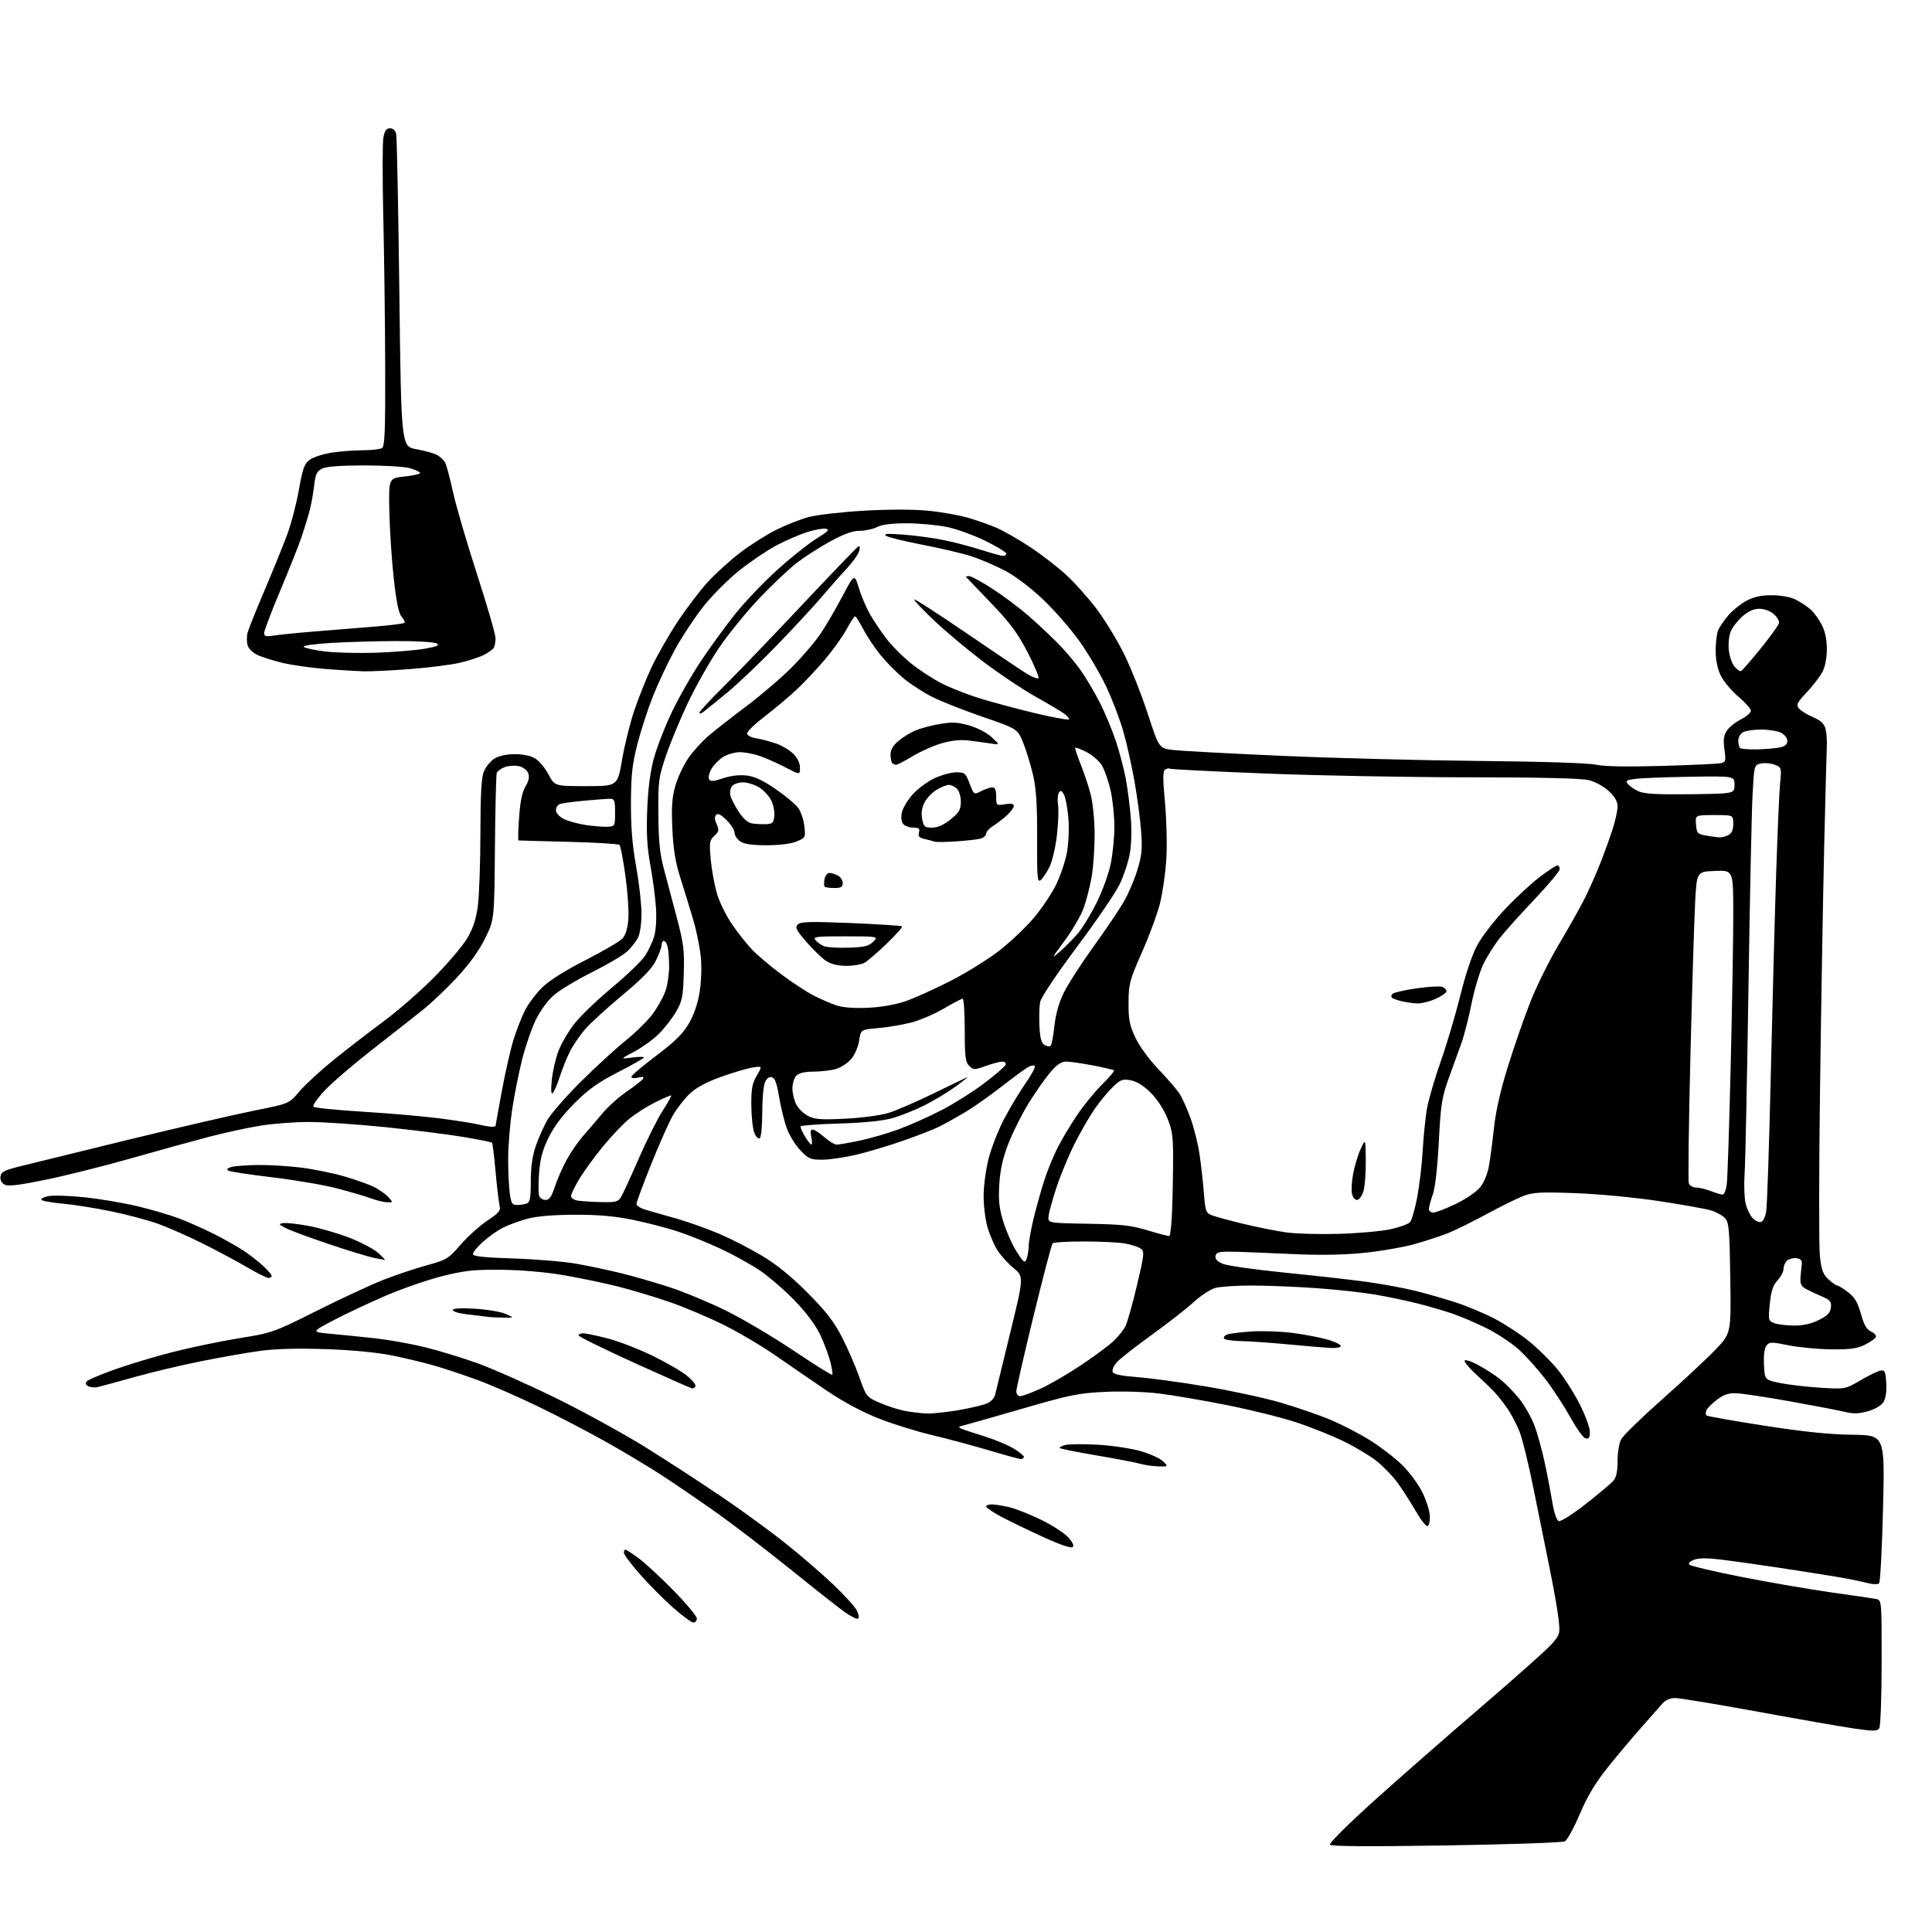 <?xml version="1.0" encoding="UTF-8" standalone="no"?>
<svg 
  version="1.1" 
  xmlns="http://www.w3.org/2000/svg" 
  xmlns:xlink="http://www.w3.org/1999/xlink" 
  xmlns:svg="http://www.w3.org/2000/svg"
  xmlns:rdf="http://www.w3.org/1999/02/22-rdf-syntax-ns#"
  xmlns:cc="http://creativecommons.org/ns#"
  xmlns:dc="http://purl.org/dc/elements/1.1/"
  viewBox="0 0 768 768"
  width="768"
  height="768"
>
<style>svg {background-color: white; }</style>"
<path stroke="none" fill="black" fill-rule="evenodd" d="M574.84,733.59C543.68,734.08 529.10,733.98 528.66,733.27C528.31,732.69 536.23,724.83 546.26,715.80C556.29,706.76 575.52,689.92 589.00,678.36C602.48,666.81 615.01,655.63 616.86,653.52C620.11,649.80 620.20,649.48 619.55,643.59C619.19,640.24 617.55,630.98 615.92,623.00C614.28,615.02 611.41,600.81 609.53,591.42C607.64,582.03 605.17,571.96 604.02,569.06C602.88,566.15 600.64,561.91 599.04,559.64C597.45,557.36 595.06,554.38 593.74,553.00C592.41,551.62 589.20,548.55 586.61,546.18C584.01,543.80 582.03,541.41 582.21,540.88C582.38,540.35 584.76,541.09 587.48,542.54C590.20,543.99 594.18,546.56 596.33,548.26C598.48,549.96 601.95,553.52 604.04,556.17C606.14,558.83 608.79,563.51 609.94,566.58C611.09,569.64 612.88,576.06 613.92,580.83C614.96,585.60 616.35,592.79 617.01,596.82C617.73,601.21 618.76,604.35 619.59,604.67C620.36,604.97 625.06,602.00 630.23,597.95C635.33,593.96 640.29,589.81 641.25,588.73C642.50,587.34 643.00,585.08 643.00,580.84C643.00,577.57 643.63,573.68 644.40,572.19C645.17,570.70 652.49,563.57 660.65,556.34C668.82,549.11 678.34,540.23 681.82,536.61C688.14,530.03 688.14,530.03 687.82,508.12C687.54,488.86 687.29,485.97 685.73,484.26C684.76,483.18 682.22,481.78 680.08,481.14C677.93,480.50 668.60,478.83 659.34,477.43C649.90,476.01 635.38,474.63 626.28,474.30C612.34,473.79 609.42,473.95 605.52,475.44C603.02,476.39 596.49,479.62 591.00,482.60C585.51,485.58 578.65,488.97 575.76,490.14C572.87,491.30 566.77,493.29 562.20,494.57C557.64,495.85 548.41,497.43 541.70,498.08C533.41,498.89 524.05,499.01 512.50,498.45C503.15,498.01 492.81,497.61 489.52,497.57C484.56,497.51 483.48,497.80 483.19,499.27C482.95,500.49 483.87,501.46 486.17,502.41C488.00,503.16 499.18,504.74 511.00,505.92C522.83,507.10 537.45,508.75 543.50,509.59C549.55,510.43 558.10,512.01 562.50,513.10C566.90,514.19 574.10,516.25 578.50,517.67C582.90,519.09 589.88,522.00 594.00,524.14C598.12,526.28 604.42,530.40 607.98,533.30C611.55,536.20 616.64,541.25 619.29,544.53C621.94,547.82 625.88,554.04 628.05,558.37C630.22,562.69 632.00,567.56 632.00,569.19C632.00,571.40 631.58,572.07 630.35,571.82C629.44,571.65 626.72,567.90 624.29,563.50C621.86,559.10 617.38,552.23 614.33,548.24C611.27,544.25 606.48,538.92 603.67,536.39C600.86,533.87 595.18,530.11 591.03,528.04C586.89,525.97 580.79,523.35 577.47,522.22C574.15,521.08 567.85,519.25 563.47,518.14C559.09,517.03 551.45,515.43 546.50,514.59C541.55,513.75 530.98,512.60 523.00,512.04C515.02,511.48 503.55,511.02 497.50,511.02C491.45,511.01 484.93,511.46 483.00,512.01C481.07,512.57 477.25,515.09 474.50,517.61C471.75,520.14 464.32,525.94 458.00,530.50C451.68,535.06 445.43,539.94 444.12,541.35C442.82,542.75 441.99,544.54 442.29,545.31C442.68,546.32 445.55,546.94 452.17,547.44C457.30,547.83 469.54,549.49 479.37,551.14C489.20,552.78 502.52,555.66 508.97,557.53C515.42,559.41 524.39,562.50 528.90,564.40C533.42,566.30 540.49,569.97 544.63,572.55C548.77,575.13 554.51,579.55 557.39,582.37C560.27,585.19 563.90,590.11 565.45,593.30C567.01,596.48 568.33,600.71 568.39,602.69C568.45,604.67 568.03,606.46 567.46,606.66C566.90,606.86 564.67,603.98 562.52,600.26C560.37,596.54 557.09,591.48 555.24,589.00C553.39,586.52 549.77,582.82 547.19,580.76C544.61,578.71 538.70,575.17 534.05,572.91C529.40,570.64 520.86,567.23 515.08,565.34C509.29,563.44 496.89,560.37 487.53,558.51C478.16,556.65 466.08,554.58 460.67,553.93C455.02,553.24 445.87,552.97 439.17,553.29C428.80,553.79 425.21,554.51 407.00,559.80C395.73,563.07 385.15,566.08 383.50,566.49C380.80,567.15 380.70,567.31 382.50,568.05C383.60,568.50 387.63,569.83 391.46,571.01C395.29,572.20 400.35,574.29 402.71,575.68C405.07,577.06 407.00,578.60 407.00,579.10C407.00,579.59 406.48,580.00 405.85,580.00C405.22,580.00 399.48,578.44 393.10,576.53C386.72,574.63 376.57,571.91 370.55,570.48C364.52,569.06 355.00,566.11 349.39,563.91C342.95,561.39 335.38,557.35 328.85,552.94C323.16,549.10 314.00,542.82 308.50,538.99C303.00,535.15 293.55,529.57 287.50,526.57C281.45,523.58 271.81,519.51 266.08,517.54C260.35,515.56 251.24,512.83 245.83,511.46C240.43,510.09 230.72,508.05 224.26,506.94C217.11,505.70 207.40,504.85 199.50,504.76C188.52,504.65 184.87,505.03 176.00,507.24C170.22,508.67 160.10,512.16 153.50,514.99C146.90,517.82 137.49,522.24 132.60,524.82C123.70,529.50 123.70,529.50 131.60,530.22C135.94,530.61 143.84,531.42 149.14,532.00C154.45,532.59 163.29,534.16 168.78,535.50C174.28,536.83 183.89,539.77 190.14,542.04C196.39,544.31 210.50,550.60 221.50,556.02C232.50,561.44 248.44,570.21 256.93,575.51C265.41,580.80 278.92,589.59 286.94,595.03C294.97,600.47 306.48,608.87 312.52,613.71C318.56,618.54 327.03,625.85 331.33,629.96C335.64,634.07 339.80,638.66 340.58,640.16C341.36,641.66 341.59,643.14 341.10,643.44C340.61,643.74 338.17,642.53 335.68,640.75C333.19,638.96 323.58,631.39 314.33,623.92C305.07,616.46 292.10,606.50 285.50,601.80C278.90,597.10 269.00,590.31 263.50,586.73C258.00,583.14 247.65,576.93 240.50,572.93C233.35,568.93 221.20,562.61 213.50,558.90C205.80,555.18 195.22,550.56 190.00,548.64C184.78,546.72 177.18,544.18 173.13,542.99C169.07,541.81 161.42,539.95 156.13,538.87C150.07,537.63 140.28,536.68 129.73,536.31C118.80,535.93 109.74,536.15 103.73,536.95C98.65,537.63 87.97,539.49 80.00,541.10C72.03,542.70 60.10,545.53 53.50,547.39C46.90,549.25 40.37,551.03 38.99,551.34C37.61,551.66 35.82,551.50 35.00,551.00C33.95,550.35 33.83,549.77 34.59,549.01C35.18,548.42 40.12,546.34 45.58,544.39C51.04,542.43 61.35,539.33 68.50,537.50C75.65,535.66 87.58,533.18 95.00,531.98C108.29,529.82 108.78,529.65 126.00,521.02C135.62,516.19 147.55,510.66 152.50,508.72C157.45,506.79 165.20,504.19 169.73,502.95C177.53,500.82 178.24,500.38 183.12,494.76C185.96,491.50 190.73,487.21 193.72,485.22C198.49,482.06 199.08,481.29 198.56,479.06C198.23,477.65 197.52,471.59 196.98,465.58C196.44,459.58 195.81,454.48 195.58,454.24C195.34,454.01 190.28,452.99 184.32,451.98C178.37,450.96 164.39,449.21 153.25,448.07C142.11,446.93 128.39,446.00 122.75,446.00C117.11,446.01 108.45,446.67 103.49,447.47C98.54,448.27 89.31,450.28 82.99,451.93C76.67,453.58 62.78,457.41 52.13,460.45C41.48,463.49 26.23,467.31 18.25,468.95C7.48,471.16 3.24,471.66 1.81,470.90C0.61,470.25 -0.00,469.04 0.19,467.68C0.45,465.88 1.73,465.19 7.50,463.74C11.35,462.77 30.92,457.97 51.00,453.07C71.08,448.18 93.67,442.95 101.21,441.45C114.91,438.73 114.91,438.73 119.01,433.87C121.27,431.19 127.48,425.49 132.81,421.19C138.14,416.89 147.00,410.06 152.50,406.00C158.00,401.95 167.00,394.10 172.50,388.55C178.00,383.01 183.96,375.98 185.75,372.93C188.11,368.91 189.27,365.35 189.97,359.95C190.50,355.85 190.95,342.92 190.97,331.22C190.99,315.57 191.36,309.07 192.36,306.67C193.11,304.88 194.95,302.60 196.45,301.62C198.17,300.50 201.15,299.82 204.47,299.79C207.75,299.76 210.86,300.39 212.66,301.46C214.27,302.41 216.69,305.28 218.04,307.84C220.50,312.50 220.50,312.50 232.99,312.50C245.48,312.50 245.48,312.50 247.27,302.07C248.25,296.33 250.42,287.57 252.08,282.60C253.75,277.63 256.87,269.81 259.01,265.23C261.16,260.65 265.80,252.53 269.32,247.20C272.85,241.86 278.25,234.75 281.32,231.39C284.40,228.02 290.20,222.77 294.21,219.71C298.22,216.65 304.65,212.57 308.50,210.64C312.35,208.71 318.20,206.41 321.50,205.53C324.80,204.65 334.69,203.51 343.47,203.01C353.26,202.44 363.12,202.45 368.97,203.02C374.21,203.53 381.43,204.81 385.00,205.87C388.57,206.92 393.69,208.74 396.37,209.91C399.05,211.08 404.90,214.44 409.37,217.38C413.84,220.32 420.30,225.29 423.71,228.42C427.13,231.54 432.66,237.73 436.00,242.16C439.34,246.59 444.30,254.78 447.02,260.36C449.74,265.94 453.94,276.57 456.35,284.00C460.74,297.50 460.74,297.50 466.62,298.16C469.85,298.52 489.20,299.56 509.60,300.46C530.01,301.36 565.33,302.27 588.10,302.49C612.92,302.72 631.45,303.32 634.38,303.97C637.57,304.69 646.56,304.86 660.38,304.47C672.00,304.14 682.55,303.66 683.84,303.40C686.03,302.95 686.13,302.61 685.49,297.93C684.97,294.15 685.19,292.35 686.42,290.49C687.30,289.13 689.82,287.11 692.01,285.99C694.21,284.87 696.00,283.32 696.00,282.54C696.00,281.76 693.76,279.23 691.02,276.92C688.29,274.61 685.14,270.84 684.02,268.55C682.73,265.87 682.00,262.35 682.00,258.75C682.00,255.66 682.42,252.03 682.93,250.68C683.45,249.33 685.32,246.57 687.09,244.55C688.86,242.53 692.15,239.91 694.41,238.73C697.31,237.21 700.24,236.59 704.50,236.62C708.22,236.65 711.83,237.34 714.00,238.45C715.92,239.43 718.56,241.19 719.85,242.37C721.14,243.54 723.10,246.26 724.20,248.41C725.51,250.97 726.20,254.28 726.20,258.01C726.20,261.43 725.52,265.03 724.49,267.01C723.55,268.83 720.75,272.49 718.26,275.15C714.30,279.38 713.91,280.19 715.11,281.63C715.86,282.53 718.38,284.09 720.70,285.09C723.78,286.41 725.14,287.67 725.67,289.70C726.07,291.24 726.31,294.30 726.19,296.50C726.08,298.70 725.60,317.15 725.12,337.50C724.65,357.85 723.91,401.05 723.48,433.50C723.05,465.95 723.03,495.55 723.43,499.29C724.03,504.81 724.66,506.53 726.82,508.54C728.28,509.89 729.85,511.00 730.31,511.00C730.76,511.00 732.69,512.19 734.60,513.65C737.28,515.69 738.45,517.66 739.73,522.26C740.94,526.60 742.02,528.51 743.72,529.28C745.00,529.87 745.90,530.83 745.72,531.42C745.54,532.02 743.62,533.39 741.45,534.49C738.28,536.08 735.62,536.46 728.00,536.38C722.77,536.33 715.12,535.61 711.00,534.78C704.16,533.39 703.39,533.40 702.21,534.88C701.39,535.90 701.02,538.69 701.21,542.50C701.50,548.50 701.50,548.50 707.50,549.75C710.80,550.44 718.00,551.29 723.50,551.63C733.50,552.25 733.50,552.25 739.50,548.73C742.80,546.79 746.40,545.04 747.50,544.85C749.26,544.54 749.54,545.13 749.81,549.84C750.00,553.33 749.60,555.97 748.63,557.44C747.77,558.75 745.19,560.25 742.47,561.01C738.84,562.02 736.73,562.07 733.14,561.20C730.59,560.59 720.83,558.72 711.46,557.04C702.08,555.37 692.55,553.93 690.26,553.84C687.11,553.72 685.24,554.34 682.48,556.44C680.49,557.97 678.61,559.86 678.30,560.65C678.00,561.44 678.01,562.34 678.33,562.66C678.64,562.97 688.93,564.80 701.20,566.71C716.90,569.15 727.31,570.23 736.38,570.34C749.25,570.50 749.25,570.50 748.54,599.50C748.15,615.45 747.44,628.90 746.97,629.40C746.46,629.92 744.33,629.82 741.80,629.15C739.44,628.53 733.45,627.35 728.50,626.54C723.55,625.73 713.63,624.17 706.45,623.09C699.27,622.00 689.53,620.63 684.80,620.04C678.78,619.29 675.38,619.28 673.44,620.02C671.70,620.68 671.03,621.43 671.62,622.02C672.14,622.54 681.55,624.74 692.53,626.90C703.51,629.06 719.48,631.81 728.00,633.01C736.52,634.20 744.51,635.37 745.75,635.61C748.00,636.04 748.00,636.04 747.98,660.77C747.98,674.37 747.55,686.16 747.05,686.96C746.25,688.22 744.90,688.24 737.31,687.15C732.47,686.46 715.14,683.44 698.82,680.44C682.49,677.45 667.69,675.00 665.93,675.00C663.86,675.00 662.05,675.79 660.79,677.25C659.73,678.49 656.07,682.62 652.68,686.43C649.28,690.24 643.31,697.33 639.41,702.19C634.24,708.62 631.15,713.75 628.03,721.04C625.68,726.55 622.99,731.47 622.06,731.97C621.13,732.46 599.88,733.19 574.84,733.59zM275.65,645.00C274.90,645.00 271.26,642.32 267.55,639.05C263.84,635.77 257.93,629.82 254.41,625.82C250.88,621.81 248.00,617.97 248.00,617.27C248.00,616.57 248.28,616.00 248.62,616.00C248.95,616.00 251.32,617.54 253.87,619.42C256.41,621.29 262.66,627.08 267.75,632.28C272.84,637.48 277.00,642.47 277.00,643.37C277.00,644.26 276.39,645.00 275.65,645.00zM426.43,614.97C425.83,615.57 421.55,614.13 414.72,611.01C408.80,608.30 401.26,604.66 397.98,602.91C394.69,601.15 392.00,599.33 392.00,598.86C392.00,598.39 393.01,598.01 394.25,598.02C395.49,598.04 398.52,598.51 401.00,599.07C403.48,599.64 409.10,601.84 413.50,603.97C417.90,606.09 422.82,609.23 424.44,610.92C426.31,612.89 427.04,614.36 426.43,614.97zM460.47,582.91C458.29,582.86 455.03,582.39 453.22,581.87C451.42,581.35 443.62,579.86 435.89,578.55C428.16,577.24 421.60,575.93 421.30,575.63C421.01,575.34 421.99,574.79 423.50,574.41C425.00,574.03 430.79,573.98 436.37,574.30C441.94,574.61 449.59,575.75 453.37,576.83C457.15,577.91 461.19,579.74 462.34,580.90C464.44,583.00 464.44,583.00 460.47,582.91zM368.62,561.89C370.88,561.95 376.60,561.33 381.31,560.51C386.03,559.68 391.05,558.48 392.47,557.83C393.89,557.19 395.27,555.72 395.54,554.58C395.81,553.44 398.51,542.38 401.53,530.00C407.02,507.50 407.02,507.50 402.93,504.10C400.67,502.23 397.78,499.03 396.50,497.00C395.22,494.97 393.46,490.91 392.58,487.97C391.71,485.04 391.00,479.42 391.00,475.48C391.00,471.54 391.89,464.86 392.97,460.62C394.05,456.39 396.78,449.37 399.04,445.03C401.30,440.69 405.11,434.32 407.51,430.87C409.91,427.42 411.65,424.24 411.38,423.80C411.10,423.36 409.94,423.50 408.80,424.11C407.66,424.72 402.85,428.25 398.11,431.95C393.37,435.65 386.80,440.27 383.50,442.22C380.20,444.17 375.68,446.68 373.46,447.80C371.25,448.91 364.72,451.46 358.96,453.47C353.21,455.48 344.77,457.99 340.21,459.06C335.65,460.13 329.62,461.00 326.81,461.00C322.18,461.00 321.34,460.64 318.10,457.21C316.12,455.12 313.70,451.15 312.71,448.38C311.73,445.61 310.37,440.01 309.68,435.93C308.75,430.34 308.02,428.43 306.72,428.19C305.62,427.97 304.65,428.79 304.00,430.49C303.45,431.94 303.00,437.35 303.00,442.51C303.00,447.69 302.55,452.16 302.00,452.50C301.45,452.84 300.48,451.86 299.86,450.31C299.23,448.76 298.69,443.86 298.66,439.42C298.61,432.77 299.00,430.67 300.85,427.54C303.09,423.73 303.09,423.73 299.08,424.37C296.88,424.72 291.19,426.42 286.44,428.13C280.57,430.26 276.62,432.41 274.06,434.88C272.00,436.87 269.05,440.67 267.52,443.32C265.99,445.97 262.09,454.71 258.87,462.75C255.64,470.79 253.00,477.94 253.00,478.64C253.00,479.35 254.91,480.44 257.25,481.08C259.59,481.73 265.19,483.33 269.70,484.64C274.21,485.96 281.60,488.62 286.12,490.55C290.64,492.48 298.19,496.37 302.92,499.19C308.74,502.67 314.57,507.41 321.03,513.91C328.35,521.27 331.52,525.36 334.68,531.50C336.94,535.90 340.05,543.05 341.58,547.38C344.32,555.16 344.42,555.30 349.64,557.60C352.55,558.89 357.08,560.35 359.71,560.86C362.35,561.36 366.35,561.83 368.62,561.89zM405.52,555.00C406.36,555.00 410.04,553.64 413.71,551.98C417.38,550.31 424.68,546.06 429.94,542.53C435.20,539.00 440.96,534.72 442.75,533.01C444.54,531.30 446.62,528.68 447.38,527.20C448.13,525.71 450.18,518.44 451.94,511.03C454.90,498.50 455.00,497.47 453.42,496.32C452.49,495.64 449.65,494.73 447.11,494.29C444.58,493.86 437.25,493.50 430.83,493.50C424.42,493.50 418.84,493.83 418.44,494.22C418.04,494.62 414.63,507.60 410.86,523.07C407.09,538.54 404.00,552.05 404.00,553.10C404.00,554.14 404.68,555.00 405.52,555.00zM275.19,551.95C274.81,551.92 264.49,547.35 252.25,541.80C240.01,536.24 230.00,531.31 230.00,530.85C230.00,530.38 230.82,530.00 231.81,530.00C232.81,530.00 237.20,530.92 241.56,532.05C245.93,533.17 254.00,536.29 259.50,538.98C265.00,541.67 271.19,545.28 273.26,547.01C275.33,548.74 276.76,550.57 276.45,551.08C276.14,551.59 275.57,551.98 275.19,551.95zM330.84,546.50C331.07,546.27 330.72,543.92 330.06,541.29C329.39,538.65 327.56,533.78 325.98,530.46C324.17,526.66 320.40,521.64 315.80,516.91C311.78,512.78 305.63,507.46 302.12,505.08C298.62,502.70 291.64,498.83 286.62,496.48C281.61,494.12 273.95,491.03 269.60,489.59C265.26,488.15 257.16,486.05 251.60,484.91C244.34,483.42 237.85,482.85 228.50,482.88C220.08,482.90 213.46,483.45 209.72,484.45C206.54,485.30 202.13,486.91 199.92,488.04C197.72,489.16 194.13,491.69 191.95,493.66C189.78,495.62 188.00,497.80 188.00,498.49C188.00,499.42 192.17,499.88 204.25,500.27C213.19,500.56 224.55,501.52 229.50,502.42C234.45,503.31 242.32,504.99 247.00,506.14C251.68,507.29 260.23,509.76 266.00,511.63C271.77,513.50 281.90,517.70 288.50,520.95C295.10,524.20 307.23,531.37 315.46,536.89C323.68,542.41 330.60,546.73 330.84,546.50zM529.25,535.85C527.19,535.76 519.65,535.14 512.50,534.45C505.35,533.77 496.71,533.16 493.31,533.11C489.90,533.05 486.87,532.60 486.56,532.10C486.26,531.61 486.80,530.89 487.76,530.51C488.72,530.12 493.10,529.57 497.51,529.28C501.91,528.99 509.41,529.27 514.16,529.90C518.91,530.53 525.09,531.73 527.90,532.56C530.70,533.40 533.00,534.51 533.00,535.04C533.00,535.57 531.31,535.93 529.25,535.85zM713.00,526.93C716.78,526.96 719.90,526.28 723.00,524.73C726.46,523.00 727.57,521.86 727.81,519.76C728.08,517.43 727.57,516.79 724.31,515.39C722.22,514.49 719.38,513.16 718.00,512.43C716.14,511.44 715.55,510.38 715.69,508.30C715.80,506.76 716.02,504.38 716.19,503.00C716.43,501.04 716.00,500.43 714.19,500.17C712.93,499.99 711.24,500.39 710.44,501.05C709.65,501.71 709.00,503.18 709.00,504.32C709.00,505.46 707.93,507.54 706.61,508.95C704.80,510.88 704.06,513.13 703.53,518.25C702.87,524.69 702.95,525.05 705.17,525.94C706.45,526.45 709.98,526.90 713.00,526.93zM200.00,523.78C197.53,523.75 194.60,523.59 193.50,523.42C192.40,523.25 188.91,522.83 185.75,522.48C182.59,522.14 180.00,521.38 180.00,520.79C180.00,520.08 182.90,519.89 188.75,520.24C193.56,520.52 199.07,521.45 201.00,522.29C204.50,523.84 204.50,523.84 200.00,523.78zM106.73,508.00C106.04,508.00 102.33,506.16 98.48,503.90C94.64,501.65 86.78,497.43 81.00,494.53C75.22,491.63 67.12,488.03 63.00,486.54C58.88,485.05 50.33,482.77 44.00,481.48C37.67,480.19 29.01,478.82 24.74,478.45C20.47,478.07 16.74,477.39 16.46,476.93C16.18,476.47 17.50,475.81 19.39,475.45C21.29,475.10 27.72,475.32 33.67,475.94C39.63,476.57 49.02,478.16 54.54,479.47C60.07,480.79 67.49,482.96 71.04,484.29C74.59,485.63 80.88,488.42 85.00,490.49C89.12,492.57 94.53,495.62 97.00,497.28C99.47,498.93 102.96,501.66 104.75,503.34C106.54,505.02 108.00,506.75 108.00,507.20C108.00,507.64 107.43,508.00 106.73,508.00zM408.07,500.50C408.51,499.40 408.89,497.00 408.93,495.17C408.97,493.33 409.92,488.16 411.04,483.67C412.17,479.17 414.03,472.57 415.18,469.00C416.34,465.43 418.63,459.80 420.28,456.50C421.93,453.20 425.46,447.27 428.12,443.33C430.78,439.38 435.29,433.86 438.13,431.06C440.98,428.26 443.09,425.76 442.84,425.50C442.58,425.25 438.80,424.35 434.44,423.52C430.07,422.68 425.28,422.00 423.80,422.00C421.82,422.00 420.08,423.21 417.30,426.52C415.21,429.01 411.37,434.52 408.76,438.77C406.15,443.02 402.61,450.10 400.89,454.50C398.66,460.22 397.62,464.82 397.25,470.63C396.84,477.10 397.16,480.17 398.82,485.63C399.98,489.41 402.35,494.75 404.10,497.50C406.91,501.91 407.38,502.26 408.07,500.50zM153.00,500.86C152.72,500.82 150.69,500.42 148.48,499.98C146.28,499.54 138.18,497.06 130.48,494.46C122.79,491.87 115.15,489.03 113.50,488.15C110.68,486.65 110.63,486.54 112.73,486.21C113.96,486.02 118.48,486.53 122.77,487.34C127.06,488.15 134.32,490.25 138.90,492.02C143.48,493.79 148.64,496.52 150.37,498.09C152.09,499.66 153.28,500.91 153.00,500.86zM464.92,491.31C465.14,491.14 465.52,488.19 465.75,484.75C465.98,481.31 466.23,472.20 466.30,464.50C466.42,451.97 466.19,449.88 464.09,444.59C462.68,441.06 460.02,436.96 457.46,434.41C454.64,431.59 451.92,429.89 449.51,429.44C446.26,428.83 445.46,429.13 442.33,432.12C440.39,433.98 437.10,437.98 435.03,441.00C432.96,444.02 429.39,450.23 427.10,454.80C424.81,459.36 421.63,467.01 420.04,471.80C418.46,476.58 417.01,481.78 416.83,483.34C416.50,486.19 416.50,486.19 432.50,486.46C446.10,486.69 449.70,487.10 456.50,489.17C460.90,490.52 464.69,491.48 464.92,491.31zM532.50,490.47C540.20,490.23 549.36,489.41 552.86,488.62C556.36,487.84 559.79,486.59 560.48,485.85C561.17,485.11 562.46,480.68 563.35,476.00C564.24,471.32 565.22,463.00 565.53,457.50C565.85,452.00 566.59,444.57 567.19,441.00C567.79,437.43 570.26,428.88 572.69,422.00C575.12,415.12 578.62,403.33 580.48,395.78C582.53,387.43 585.15,379.63 587.16,375.85C588.98,372.43 594.01,365.89 598.34,361.33C602.66,356.76 608.90,350.99 612.20,348.51C615.50,346.03 618.60,344.00 619.10,344.00C619.59,344.00 620.00,344.67 620.00,345.49C620.00,346.30 615.53,351.68 610.07,357.42C604.61,363.17 598.34,370.15 596.15,372.93C593.95,375.71 590.98,380.45 589.56,383.47C588.13,386.48 586.04,393.56 584.91,399.20C583.78,404.85 581.94,411.95 580.82,414.98C579.70,418.02 577.44,424.28 575.79,428.90C573.15,436.30 572.70,439.28 571.95,453.90C571.41,464.24 570.51,472.15 569.55,474.88C568.70,477.28 568.00,479.87 568.00,480.63C568.00,481.38 568.80,482.00 569.78,482.00C570.76,482.00 574.71,480.49 578.57,478.64C582.43,476.79 586.78,473.87 588.22,472.15C589.78,470.29 591.25,466.88 591.83,463.76C592.36,460.87 593.28,453.97 593.87,448.43C594.57,441.78 596.46,433.46 599.42,423.93C601.89,415.99 605.93,404.38 608.40,398.12C610.87,391.87 616.01,381.52 619.83,375.12C623.64,368.73 628.16,360.70 629.87,357.29C631.59,353.87 634.30,347.77 635.91,343.73C637.51,339.70 639.76,333.53 640.91,330.03C642.06,326.53 643.00,322.33 643.00,320.70C643.00,318.62 641.98,316.77 639.57,314.51C637.64,312.68 634.19,310.78 631.63,310.14C628.61,309.38 612.81,309.00 583.81,308.99C559.99,308.98 523.70,308.31 503.17,307.49C482.64,306.68 465.52,305.82 465.12,305.58C464.73,305.33 463.85,305.47 463.18,305.89C462.22,306.48 462.20,309.33 463.10,319.07C463.73,325.91 463.97,336.00 463.63,341.50C463.29,347.00 462.17,354.88 461.14,359.00C460.11,363.12 456.89,371.90 453.97,378.50C449.04,389.64 448.66,391.07 448.61,398.50C448.57,405.16 449.01,407.48 451.26,412.33C452.81,415.68 456.65,420.99 460.31,424.83C463.80,428.50 467.58,432.85 468.70,434.50C469.83,436.15 471.88,440.65 473.26,444.50C474.64,448.35 476.27,454.88 476.86,459.00C477.46,463.12 478.23,470.01 478.57,474.31C479.14,481.59 479.36,482.19 481.84,483.13C483.30,483.69 489.00,485.23 494.50,486.56C500.00,487.88 507.65,489.40 511.50,489.93C515.35,490.45 524.80,490.70 532.50,490.47zM699.91,485.78C700.84,485.60 701.71,483.91 702.10,481.49C702.46,479.30 703.28,455.00 703.91,427.50C704.54,400.00 705.50,364.00 706.04,347.50C706.58,331.00 707.29,314.70 707.62,311.27C708.22,305.15 708.18,305.02 705.44,303.98C703.91,303.39 701.45,303.18 699.98,303.51C697.30,304.09 697.30,304.09 696.65,316.30C696.30,323.01 695.57,357.75 695.03,393.50C694.49,429.25 693.81,462.10 693.51,466.50C693.22,470.90 693.39,476.22 693.90,478.32C694.41,480.43 695.62,483.03 696.60,484.11C697.58,485.19 699.07,485.94 699.91,485.78zM205.55,479.00C206.81,479.00 208.55,478.73 209.42,478.39C210.68,477.91 211.00,476.14 211.00,469.55C211.00,463.91 211.63,459.48 213.00,455.49C214.11,452.28 216.21,447.60 217.67,445.08C219.13,442.56 225.09,435.76 230.91,429.97C236.74,424.18 244.76,416.82 248.74,413.62C252.73,410.41 257.57,405.63 259.50,403.00C261.43,400.37 263.69,396.31 264.51,393.98C265.33,391.65 265.99,387.22 265.99,384.12C265.98,381.03 265.70,377.49 265.37,376.25C265.04,375.01 264.37,374.00 263.88,374.00C263.40,374.00 263.00,374.74 263.00,375.64C263.00,376.54 261.99,379.32 260.75,381.81C259.13,385.08 255.39,388.94 247.38,395.61C241.26,400.71 234.59,406.82 232.54,409.19C230.50,411.56 227.80,415.52 226.55,418.00C225.30,420.48 223.48,424.98 222.52,428.00C221.55,431.02 220.30,433.95 219.75,434.50C219.07,435.17 218.94,433.48 219.34,429.36C219.68,425.98 220.85,420.81 221.96,417.86C223.07,414.91 225.97,409.97 228.40,406.87C230.84,403.78 237.58,397.31 243.38,392.49C249.17,387.67 255.02,382.05 256.37,380.01C257.72,377.97 259.37,374.50 260.03,372.29C260.73,369.95 261.04,365.20 260.76,360.89C260.50,356.83 259.50,349.23 258.54,344.00C257.24,336.92 256.91,331.32 257.27,322.00C257.59,313.75 258.47,306.81 259.88,301.59C261.05,297.23 264.28,288.91 267.06,283.09C269.84,277.26 275.13,268.00 278.81,262.51C282.49,257.01 288.56,248.69 292.29,244.01C296.03,239.33 303.45,231.54 308.79,226.70C314.13,221.86 321.17,216.23 324.44,214.20C329.32,211.16 329.99,210.44 328.17,210.18C326.95,210.00 323.60,210.62 320.73,211.55C317.85,212.48 312.55,214.77 308.95,216.64C305.35,218.51 298.71,222.96 294.20,226.52C289.69,230.09 283.16,236.60 279.67,241.01C276.19,245.41 271.07,253.17 268.28,258.25C265.50,263.34 261.57,271.68 259.54,276.80C257.52,281.91 254.74,290.46 253.37,295.80C251.35,303.68 250.86,308.04 250.81,319.00C250.76,328.67 251.34,335.87 252.87,344.38C254.04,350.91 255.00,359.37 255.00,363.18C255.00,367.19 254.41,371.23 253.59,372.80C252.81,374.28 250.90,376.71 249.34,378.19C247.78,379.67 241.55,383.36 235.49,386.39C229.44,389.41 222.60,393.51 220.29,395.49C217.84,397.58 214.81,401.68 213.04,405.29C211.36,408.71 208.89,415.85 207.55,421.17C206.21,426.49 204.41,435.54 203.55,441.30C202.70,447.05 202.00,455.80 202.00,460.74C202.00,465.68 202.29,471.81 202.64,474.36C203.18,478.34 203.60,479.00 205.55,479.00zM153.90,477.93C152.58,477.89 149.70,477.19 147.50,476.38C145.30,475.56 139.22,473.78 134.00,472.41C128.78,471.04 117.17,469.06 108.21,468.00C99.25,466.94 91.38,465.73 90.72,465.33C89.93,464.84 90.38,464.35 92.01,463.89C93.38,463.51 98.10,463.16 102.50,463.10C106.90,463.05 114.55,463.50 119.50,464.11C124.45,464.72 132.25,466.30 136.82,467.62C141.40,468.95 146.80,470.88 148.82,471.91C150.85,472.94 153.36,474.74 154.40,475.89C156.29,477.98 156.29,478.00 153.90,477.93zM239.01,477.85C244.65,477.98 245.70,477.72 246.84,475.88C247.57,474.72 250.73,467.86 253.88,460.63C257.02,453.41 261.29,444.86 263.36,441.64C265.42,438.42 266.98,435.64 266.81,435.48C266.64,435.31 263.81,436.51 260.52,438.15C257.24,439.79 252.57,442.75 250.15,444.74C247.72,446.72 243.01,451.67 239.68,455.74C236.34,459.80 232.12,465.60 230.31,468.61C228.49,471.63 227.00,474.72 227.00,475.48C227.00,476.24 228.24,477.05 229.75,477.28C231.26,477.51 235.43,477.77 239.01,477.85zM216.89,477.00C218.36,477.00 219.26,475.70 220.56,471.75C221.50,468.86 223.63,464.02 225.28,461.00C226.93,457.98 229.91,453.67 231.89,451.43C233.88,449.20 237.30,445.20 239.50,442.55C241.70,439.90 246.06,436.00 249.19,433.87C252.32,431.75 255.20,429.49 255.59,428.86C256.09,428.05 255.52,427.90 253.65,428.37C252.11,428.76 251.00,428.62 251.00,428.04C251.00,427.49 255.39,423.76 260.75,419.74C267.93,414.37 271.34,411.04 273.67,407.14C275.72,403.73 277.27,399.31 278.05,394.72C278.75,390.58 278.98,384.68 278.60,380.64C278.25,376.81 276.88,370.04 275.56,365.59C274.24,361.14 271.94,353.68 270.47,349.00C268.48,342.73 267.64,337.59 267.27,329.42C266.88,320.85 267.14,316.99 268.44,312.42C269.37,309.16 271.66,304.25 273.53,301.50C275.41,298.75 279.09,294.68 281.72,292.44C284.35,290.21 291.23,284.84 297.00,280.49C302.77,276.15 310.88,269.19 315.00,265.03C319.12,260.87 324.25,254.83 326.39,251.61C328.52,248.39 332.38,241.76 334.96,236.88C339.64,228.02 339.64,228.02 341.41,233.76C342.39,236.92 344.33,241.53 345.73,244.00C347.13,246.47 350.07,250.87 352.28,253.78C354.48,256.68 359.03,261.23 362.39,263.90C365.75,266.56 371.20,270.10 374.50,271.75C377.80,273.41 384.32,275.98 389.00,277.46C393.68,278.94 403.69,281.63 411.25,283.45C418.81,285.26 425.00,286.37 425.00,285.92C425.00,285.47 423.99,284.37 422.75,283.49C421.51,282.61 416.45,279.62 411.50,276.85C406.55,274.08 397.40,267.96 391.16,263.26C384.92,258.55 376.02,251.11 371.38,246.71C366.74,242.32 363.15,238.52 363.40,238.27C363.65,238.01 373.00,244.05 384.18,251.69C395.36,259.32 406.21,266.62 408.30,267.90C410.39,269.18 412.41,269.93 412.78,269.56C413.15,269.19 411.21,264.56 408.48,259.28C404.53,251.66 401.54,247.63 394.00,239.77C388.77,234.33 384.31,229.67 384.08,229.43C383.85,229.20 384.36,229.00 385.21,229.00C386.05,229.00 390.29,231.31 394.62,234.12C398.95,236.94 405.40,241.78 408.95,244.87C412.49,247.97 417.83,252.97 420.80,256.00C423.78,259.02 427.92,263.99 430.00,267.03C432.08,270.08 435.37,275.70 437.32,279.53C439.27,283.37 442.05,290.06 443.51,294.41C444.97,298.76 446.76,305.51 447.49,309.41C448.22,313.31 449.13,320.32 449.51,325.00C449.92,330.07 449.75,335.91 449.09,339.46C448.49,342.74 446.69,348.14 445.11,351.46C443.53,354.78 435.89,365.99 428.14,376.37C419.76,387.59 413.81,396.52 413.46,398.37C413.14,400.09 413.02,404.38 413.19,407.90C413.42,412.60 413.95,414.58 415.20,415.36C416.14,415.95 417.24,416.10 417.65,415.69C418.05,415.28 418.73,411.72 419.15,407.77C419.66,403.06 420.94,398.53 422.90,394.55C424.54,391.22 429.77,383.10 434.53,376.50C439.29,369.90 444.70,361.91 446.56,358.74C448.43,355.57 450.92,349.79 452.10,345.89C453.92,339.92 454.15,337.42 453.59,330.15C453.23,325.39 452.01,316.39 450.90,310.13C449.78,303.88 447.77,294.99 446.43,290.37C445.09,285.74 442.04,277.81 439.64,272.73C437.24,267.65 432.44,259.53 428.96,254.69C425.48,249.84 418.96,242.39 414.46,238.14C409.61,233.54 403.49,228.93 399.39,226.79C395.60,224.80 389.57,222.23 386.00,221.09C382.43,219.94 373.77,217.91 366.78,216.57C359.78,215.22 353.25,213.62 352.28,213.01C350.93,212.16 352.53,212.04 359.00,212.51C363.68,212.85 370.88,213.82 375.00,214.66C379.12,215.50 385.88,217.26 390.00,218.58C394.12,219.90 398.06,220.98 398.75,220.99C399.44,220.99 400.00,220.57 400.00,220.05C400.00,219.53 396.29,217.27 391.75,215.03C387.21,212.79 380.35,210.30 376.50,209.50C372.65,208.69 365.45,208.03 360.50,208.02C354.44,208.02 350.56,208.50 348.64,209.51C347.06,210.33 343.97,211.00 341.76,211.00C338.93,211.00 335.49,212.24 330.12,215.17C325.93,217.47 319.99,221.26 316.92,223.60C313.85,225.94 307.06,232.36 301.82,237.86C296.59,243.37 289.32,252.31 285.68,257.73C282.04,263.15 276.58,272.80 273.55,279.17C270.52,285.55 266.60,294.98 264.83,300.13C261.79,309.01 261.62,310.23 261.71,323.50C261.78,334.13 262.28,339.30 263.80,345.00C264.91,349.12 267.23,357.90 268.97,364.50C271.76,375.05 272.10,377.77 271.81,387.00C271.52,396.41 271.19,398.00 268.64,402.35C267.08,405.01 263.95,408.99 261.68,411.19C259.42,413.39 255.08,416.50 252.03,418.10C246.50,421.01 246.50,421.01 251.25,420.39C253.86,420.05 256.00,420.03 256.00,420.34C256.00,420.66 251.39,423.28 245.75,426.17C237.84,430.23 233.89,433.04 228.42,438.49C223.76,443.15 220.24,447.81 218.10,452.14C215.66,457.11 214.73,460.56 214.30,466.27C213.98,470.43 214.00,474.55 214.33,475.42C214.66,476.29 215.82,477.00 216.89,477.00zM539.42,477.00C538.66,477.00 537.77,475.93 537.44,474.63C537.12,473.33 537.32,469.72 537.89,466.62C538.47,463.51 539.81,459.06 540.88,456.73C542.83,452.50 542.83,452.50 542.92,461.60C542.96,466.61 542.51,472.12 541.90,473.85C541.30,475.58 540.18,477.00 539.42,477.00zM684.69,474.88C685.37,474.95 686.11,473.17 686.42,470.75C686.72,468.41 687.42,447.15 687.98,423.50C688.55,399.85 689.01,372.72 689.00,363.21C689.00,345.91 689.00,345.91 681.75,346.21C674.50,346.50 674.50,346.50 673.85,358.50C673.49,365.10 672.65,392.63 671.97,419.68C671.29,446.73 671.01,469.57 671.34,470.43C671.67,471.30 672.96,472.03 674.22,472.06C675.47,472.09 678.08,472.71 680.00,473.44C681.92,474.17 684.03,474.82 684.69,474.88zM322.56,455.00C322.89,455.00 322.86,453.65 322.50,452.00C322.05,449.97 322.23,449.00 323.04,449.00C323.70,449.00 325.77,450.35 327.65,452.00C329.53,453.65 331.75,455.00 332.58,455.00C333.41,455.00 337.48,454.30 341.64,453.44C345.79,452.58 352.81,450.54 357.24,448.91C361.67,447.28 369.31,443.87 374.21,441.34C379.11,438.81 386.77,433.98 391.23,430.62C395.69,427.25 399.52,423.94 399.75,423.25C399.98,422.56 399.40,422.00 398.47,422.00C397.53,422.00 394.58,422.78 391.90,423.73C387.27,425.37 386.94,425.37 385.27,423.70C383.77,422.20 383.50,420.05 383.50,409.47C383.50,402.61 383.13,397.00 382.67,397.00C382.22,397.00 378.85,398.77 375.17,400.93C371.50,403.10 365.61,405.60 362.07,406.51C358.54,407.41 352.62,408.40 348.92,408.71C342.19,409.27 342.19,409.27 341.53,413.63C341.17,416.04 339.76,419.32 338.38,420.97C337.00,422.60 334.21,424.40 332.19,424.97C330.16,425.53 326.17,425.99 323.32,425.99C319.95,426.00 317.59,426.55 316.57,427.57C315.71,428.44 315.00,430.71 315.00,432.62C315.00,434.53 315.68,437.42 316.52,439.03C317.35,440.65 319.47,442.71 321.23,443.62C323.88,444.99 326.40,445.18 335.97,444.70C342.31,444.39 349.98,443.38 353.00,442.47C356.02,441.56 364.12,438.07 371.00,434.71C377.88,431.35 383.95,428.42 384.50,428.20C385.05,427.98 383.02,429.62 380.00,431.83C376.98,434.05 371.35,437.45 367.50,439.39C363.65,441.32 357.80,443.64 354.50,444.55C350.68,445.59 343.06,446.35 333.50,446.62C325.25,446.86 318.39,447.38 318.25,447.78C318.12,448.17 318.90,449.96 319.99,451.75C321.08,453.54 322.24,455.00 322.56,455.00zM195.25,447.90C196.21,447.95 197.00,447.80 197.00,447.57C197.00,447.33 198.11,441.13 199.47,433.78C200.82,426.44 202.90,417.30 204.08,413.47C205.26,409.63 207.33,404.31 208.68,401.64C210.04,398.97 213.15,394.84 215.60,392.45C218.39,389.74 224.85,385.68 232.81,381.64C239.81,378.07 246.41,374.21 247.46,373.04C248.73,371.64 249.52,368.99 249.79,365.21C250.01,362.07 249.48,354.35 248.60,348.05C247.72,341.75 246.66,336.27 246.25,335.86C245.84,335.46 236.72,334.91 226.00,334.64C215.28,334.38 206.32,334.13 206.10,334.08C205.88,334.04 205.99,329.89 206.35,324.87C206.79,318.59 207.59,314.77 208.89,312.62C210.21,310.44 210.54,308.85 209.96,307.34C209.49,306.11 207.90,304.92 206.24,304.55C204.65,304.20 202.13,304.38 200.65,304.94C199.16,305.51 197.73,306.54 197.47,307.23C197.21,307.93 196.88,321.35 196.74,337.05C196.50,365.61 196.50,365.61 192.81,373.07C190.39,377.96 186.55,383.29 181.67,388.52C177.58,392.91 171.59,398.62 168.37,401.21C165.14,403.80 156.20,410.83 148.50,416.83C140.80,422.83 132.08,430.30 129.12,433.44C126.17,436.58 124.14,439.51 124.62,439.96C125.11,440.40 134.05,441.29 144.50,441.94C154.95,442.58 168.55,443.77 174.73,444.57C180.91,445.37 187.66,446.42 189.73,446.91C191.80,447.40 194.29,447.84 195.25,447.90zM345.00,400.61C350.31,400.37 355.94,399.38 360.00,397.99C363.57,396.75 371.68,393.09 378.00,389.85C384.32,386.61 393.09,381.14 397.48,377.70C401.87,374.25 407.99,368.42 411.08,364.74C414.17,361.06 418.08,355.22 419.77,351.77C421.46,348.32 423.39,342.66 424.06,339.20C424.75,335.61 425.04,329.73 424.72,325.54C424.42,321.49 423.63,317.18 422.98,315.96C422.03,314.19 421.61,314.02 420.92,315.11C420.45,315.88 420.30,318.07 420.60,320.00C420.89,321.93 420.67,327.41 420.12,332.19C419.56,336.98 418.22,342.61 417.13,344.75C416.04,346.89 414.48,349.19 413.67,349.86C412.37,350.94 412.20,348.90 412.27,333.29C412.33,319.96 411.93,313.67 410.68,308.18C409.75,304.16 407.99,298.36 406.75,295.30C404.50,289.74 404.50,289.74 390.64,284.96C383.02,282.34 373.97,278.76 370.52,277.01C367.08,275.26 362.07,272.03 359.38,269.82C356.70,267.62 352.58,263.49 350.24,260.66C347.90,257.82 344.75,253.14 343.24,250.25C341.73,247.37 340.23,245.00 339.91,245.00C339.58,245.00 338.05,247.33 336.51,250.17C334.96,253.01 331.20,258.30 328.14,261.92C325.09,265.54 320.10,270.87 317.05,273.77C314.00,276.66 308.24,281.52 304.25,284.57C300.26,287.62 297.00,290.74 297.00,291.51C297.00,292.35 298.49,293.15 300.75,293.52C302.81,293.85 306.37,294.80 308.66,295.61C310.95,296.43 313.99,298.26 315.41,299.69C317.00,301.27 318.00,303.39 318.00,305.16C318.00,308.04 318.00,308.04 312.25,305.06C309.09,303.42 304.53,301.38 302.12,300.54C299.72,299.69 296.12,299.00 294.12,299.00C292.13,299.01 289.15,299.84 287.50,300.87C285.85,301.89 283.74,304.04 282.81,305.66C281.89,307.27 281.46,309.13 281.88,309.80C282.45,310.72 283.74,310.63 287.39,309.38C290.37,308.37 293.86,307.95 296.68,308.27C299.94,308.63 303.20,310.15 308.28,313.64C312.17,316.31 316.23,319.69 317.29,321.14C318.35,322.59 319.45,325.85 319.74,328.38C320.25,332.90 320.19,333.02 316.66,334.50C314.44,335.43 309.89,336.00 304.75,336.00C298.85,336.00 295.80,335.55 294.22,334.44C293.00,333.59 292.00,332.05 292.00,331.02C292.00,329.99 290.59,327.74 288.86,326.02C286.70,323.85 285.40,323.20 284.69,323.91C283.98,324.62 284.03,325.77 284.87,327.61C285.93,329.94 285.81,330.52 283.97,332.25C282.03,334.05 281.91,334.87 282.55,341.86C282.94,346.06 284.09,352.23 285.11,355.56C286.13,358.89 288.81,364.29 291.08,367.56C293.35,370.83 296.84,375.25 298.85,377.38C300.86,379.51 306.08,383.94 310.45,387.21C314.83,390.49 320.68,394.33 323.45,395.75C326.23,397.17 330.30,398.93 332.50,399.66C335.05,400.51 339.58,400.86 345.00,400.61zM563.50,398.88C561.85,398.83 559.01,398.44 557.20,398.01C555.38,397.58 553.61,396.95 553.27,396.60C552.92,396.25 553.05,395.55 553.57,395.04C554.08,394.54 558.36,393.56 563.07,392.89C567.79,392.21 572.40,391.94 573.32,392.29C574.25,392.65 575.00,393.42 575.00,394.02C575.00,394.61 573.09,395.97 570.75,397.03C568.41,398.09 565.15,398.92 563.50,398.88zM336.50,383.95C333.24,383.96 330.45,383.29 328.48,382.03C326.82,380.97 323.28,377.56 320.60,374.47C316.48,369.69 315.95,368.63 317.12,367.48C318.25,366.37 322.15,366.27 338.29,366.93C349.17,367.38 358.30,367.97 358.58,368.25C358.86,368.52 356.10,371.62 352.46,375.13C348.81,378.63 344.85,382.05 343.66,382.71C342.47,383.38 339.25,383.94 336.50,383.95zM421.51,378.10C423.65,376.24 426.88,372.93 428.70,370.76C430.51,368.59 433.80,363.15 436.01,358.66C438.23,354.17 440.70,347.35 441.50,343.50C442.31,339.65 442.97,332.99 442.98,328.70C442.99,324.41 442.31,317.86 441.47,314.16C440.63,310.46 439.07,306.00 438.01,304.25C436.95,302.51 434.22,300.13 431.94,298.97C429.67,297.81 427.64,297.03 427.44,297.23C427.24,297.43 428.16,300.30 429.50,303.61C430.83,306.92 432.64,312.30 433.50,315.56C434.41,318.97 435.10,325.75 435.13,331.50C435.15,337.00 434.63,344.65 433.96,348.50C433.29,352.35 431.85,357.98 430.75,361.00C429.65,364.02 426.25,369.88 423.18,374.00C417.84,381.19 417.77,381.36 421.51,378.10zM337.23,376.73C343.58,376.53 345.34,376.11 347.09,374.36C349.22,372.23 349.22,372.23 336.06,372.21C324.41,372.19 323.05,372.36 324.17,373.70C324.86,374.54 326.35,375.62 327.47,376.10C328.58,376.58 332.98,376.86 337.23,376.73zM331.67,353.00C329.83,353.00 328.10,352.76 327.81,352.48C327.52,352.19 327.50,350.84 327.76,349.48C328.02,348.11 328.89,347.00 329.68,347.00C330.48,347.00 332.00,347.47 333.07,348.04C334.13,348.60 335.00,349.95 335.00,351.04C335.00,352.60 334.31,353.00 331.67,353.00zM380.00,334.47C375.88,334.75 372.05,334.79 371.50,334.57C370.95,334.35 369.22,333.89 367.65,333.54C365.43,333.05 364.90,332.47 365.30,330.95C365.72,329.36 365.30,329.00 363.03,329.00C361.50,329.00 359.70,328.34 359.03,327.54C358.28,326.63 358.08,324.90 358.52,322.93C358.90,321.19 360.85,317.96 362.85,315.73C364.86,313.51 368.75,310.64 371.50,309.35C374.25,308.07 378.13,307.02 380.11,307.01C383.48,307.00 383.85,307.31 385.44,311.49C387.15,315.97 387.15,315.97 390.03,314.49C391.61,313.67 393.60,313.00 394.45,313.00C395.57,313.00 396.00,314.02 396.00,316.63C396.00,320.22 396.04,320.26 399.50,319.69C401.94,319.30 403.00,319.51 403.00,320.38C403.00,321.06 401.76,322.75 400.25,324.13C398.74,325.51 396.26,327.40 394.75,328.34C393.24,329.28 392.00,330.66 392.00,331.41C392.00,332.15 390.99,333.04 389.75,333.37C388.51,333.70 384.12,334.20 380.00,334.47zM683.32,332.87C684.31,332.94 686.00,332.53 687.07,331.96C688.41,331.25 689.00,329.87 689.00,327.46C689.00,324.00 689.00,324.00 681.44,324.00C673.88,324.00 673.88,324.00 674.19,327.75C674.47,331.17 674.81,331.55 678.00,332.12C679.92,332.46 682.32,332.80 683.32,332.87zM241.50,328.65C244.45,328.50 244.50,328.41 244.50,323.01C244.50,318.19 244.26,317.52 242.50,317.53C241.40,317.53 236.80,317.87 232.28,318.29C227.75,318.70 223.37,319.31 222.53,319.63C221.69,319.95 221.00,321.05 221.00,322.08C221.00,323.15 222.30,324.62 224.03,325.51C225.69,326.37 229.63,327.47 232.78,327.94C235.92,328.41 239.85,328.73 241.50,328.65zM370.50,329.00C372.71,329.00 375.12,327.93 377.84,325.75C381.23,323.04 381.91,321.89 381.95,318.82C381.98,316.75 381.31,314.46 380.43,313.57C379.56,312.71 378.10,312.00 377.18,312.00C376.26,312.01 374.06,312.89 372.30,313.96C370.54,315.03 368.38,317.29 367.51,318.98C366.44,321.04 366.13,323.20 366.57,325.53C367.16,328.65 367.55,329.00 370.50,329.00zM304.50,327.62C307.11,327.52 307.54,327.09 307.81,324.31C307.98,322.56 307.39,319.73 306.51,318.02C305.63,316.31 303.46,314.03 301.70,312.96C299.94,311.89 297.09,311.01 295.37,311.00C293.65,311.00 291.69,311.67 291.01,312.49C290.33,313.30 290.03,314.99 290.35,316.24C290.66,317.48 292.15,320.39 293.65,322.70C295.42,325.41 297.29,327.05 298.94,327.32C300.35,327.56 302.85,327.69 304.50,327.62zM672.00,315.72C689.50,315.50 689.50,315.50 689.50,312.00C689.50,308.50 689.50,308.50 672.00,308.77C662.38,308.92 652.56,309.29 650.19,309.59C646.39,310.08 646.03,310.33 647.19,311.72C647.91,312.59 649.85,313.90 651.50,314.63C653.68,315.59 659.27,315.88 672.00,315.72zM356.27,304.00C355.75,304.00 355.03,303.70 354.67,303.33C354.30,302.97 354.00,301.43 354.00,299.92C354.00,298.08 355.02,296.32 357.12,294.55C358.84,293.11 361.87,291.23 363.87,290.38C365.87,289.53 370.24,288.36 373.58,287.80C378.54,286.95 380.71,287.07 385.35,288.41C388.61,289.36 392.43,291.37 394.27,293.10C397.50,296.13 397.50,296.13 394.00,295.58C392.07,295.28 388.22,294.75 385.43,294.40C381.96,293.96 378.47,294.29 374.43,295.44C371.17,296.37 365.96,298.67 362.85,300.56C359.74,302.45 356.78,304.00 356.27,304.00zM698.42,297.88C701.76,297.82 705.85,297.47 707.50,297.12C709.60,296.67 710.50,295.89 710.50,294.52C710.50,293.43 709.39,292.00 708.00,291.29C706.62,290.60 703.11,290.02 700.18,290.01C697.26,290.01 694.00,290.47 692.93,291.04C691.87,291.60 691.00,293.10 691.00,294.37C691.00,295.63 691.30,296.97 691.67,297.33C692.03,297.70 695.07,297.95 698.42,297.88zM279.75,282.90C278.79,283.64 278.00,283.84 278.00,283.35C278.00,282.86 282.32,278.19 287.60,272.98C292.88,267.77 306.92,253.15 318.81,240.50C330.70,227.85 340.83,217.33 341.32,217.13C341.81,216.93 341.89,217.83 341.50,219.13C341.11,220.43 338.90,223.53 336.59,226.00C334.28,228.47 329.72,233.65 326.45,237.49C323.18,241.33 315.10,250.05 308.50,256.85C301.90,263.66 293.12,272.00 289.00,275.39C284.88,278.78 280.71,282.15 279.75,282.90zM144.50,266.86C141.75,266.78 135.00,266.37 129.50,265.94C124.00,265.51 116.40,264.45 112.62,263.57C108.83,262.69 104.21,261.25 102.36,260.36C100.38,259.43 98.73,257.77 98.38,256.38C98.05,255.07 98.06,252.91 98.39,251.57C98.73,250.23 101.75,242.69 105.10,234.82C108.45,226.94 112.51,216.95 114.12,212.62C115.73,208.28 117.84,200.22 118.82,194.69C120.29,186.33 121.00,184.34 123.05,182.81C124.40,181.80 128.21,180.53 131.51,179.99C134.80,179.45 140.43,179.00 144.00,178.99C147.57,178.98 151.11,178.58 151.86,178.11C152.96,177.41 153.20,171.32 153.12,145.87C153.07,128.62 152.73,101.87 152.37,86.43C152.01,70.98 152.02,56.70 152.40,54.68C152.91,51.94 153.59,51.00 155.03,51.00C156.21,51.00 157.16,51.87 157.49,53.25C157.77,54.49 158.34,82.95 158.75,116.49C159.50,177.49 159.50,177.49 165.50,178.57C168.80,179.16 172.50,180.19 173.73,180.85C174.95,181.51 176.40,182.88 176.95,183.90C177.49,184.92 178.89,190.13 180.05,195.49C181.21,200.84 185.50,215.52 189.58,228.11C193.66,240.70 196.99,252.24 196.98,253.75C196.98,255.26 196.64,257.00 196.23,257.61C195.83,258.22 194.06,259.46 192.29,260.37C190.52,261.27 186.24,262.67 182.76,263.47C179.29,264.28 170.39,265.40 162.97,265.97C155.56,266.53 147.25,266.93 144.50,266.86zM692.09,266.77C692.49,266.62 695.98,262.61 699.85,257.85C703.71,253.09 707.01,248.52 707.18,247.69C707.36,246.87 706.42,245.25 705.10,244.10C703.70,242.87 701.31,242.00 699.38,242.00C697.13,242.00 694.98,242.96 692.66,245.00C690.78,246.64 688.68,249.35 688.00,251.01C687.29,252.72 686.96,256.00 687.25,258.56C687.53,261.05 688.57,263.97 689.56,265.06C690.55,266.16 691.68,266.93 692.09,266.77zM149.22,259.48C156.22,259.25 164.95,258.54 168.62,257.91C173.87,256.99 174.92,256.53 173.54,255.76C172.57,255.22 165.42,254.80 157.64,254.83C149.86,254.86 138.18,255.19 131.68,255.57C124.92,255.97 120.24,256.64 120.74,257.14C121.22,257.62 124.96,258.44 129.06,258.95C133.15,259.46 142.23,259.70 149.22,259.48zM108.75,252.65C110.81,252.31 118.35,251.56 125.50,250.98C132.65,250.40 143.38,249.53 149.34,249.05C155.29,248.56 160.43,247.90 160.75,247.59C161.06,247.27 160.58,246.19 159.66,245.18C158.50,243.89 157.57,239.39 156.52,229.93C155.71,222.54 154.92,210.56 154.77,203.30C154.50,190.10 154.50,190.10 160.75,189.43C164.19,189.07 167.00,188.44 167.00,188.04C167.00,187.64 165.26,186.80 163.13,186.16C160.97,185.51 152.94,185.01 144.88,185.01C135.31,185.02 129.66,185.45 128.00,186.29C125.94,187.33 125.39,188.52 124.88,193.03C124.54,196.04 123.73,200.53 123.07,203.00C122.42,205.47 120.97,210.20 119.86,213.50C118.74,216.80 114.94,226.36 111.41,234.74C107.89,243.12 105.00,250.72 105.00,251.62C105.00,252.96 105.69,253.15 108.75,252.65z" />

</svg>